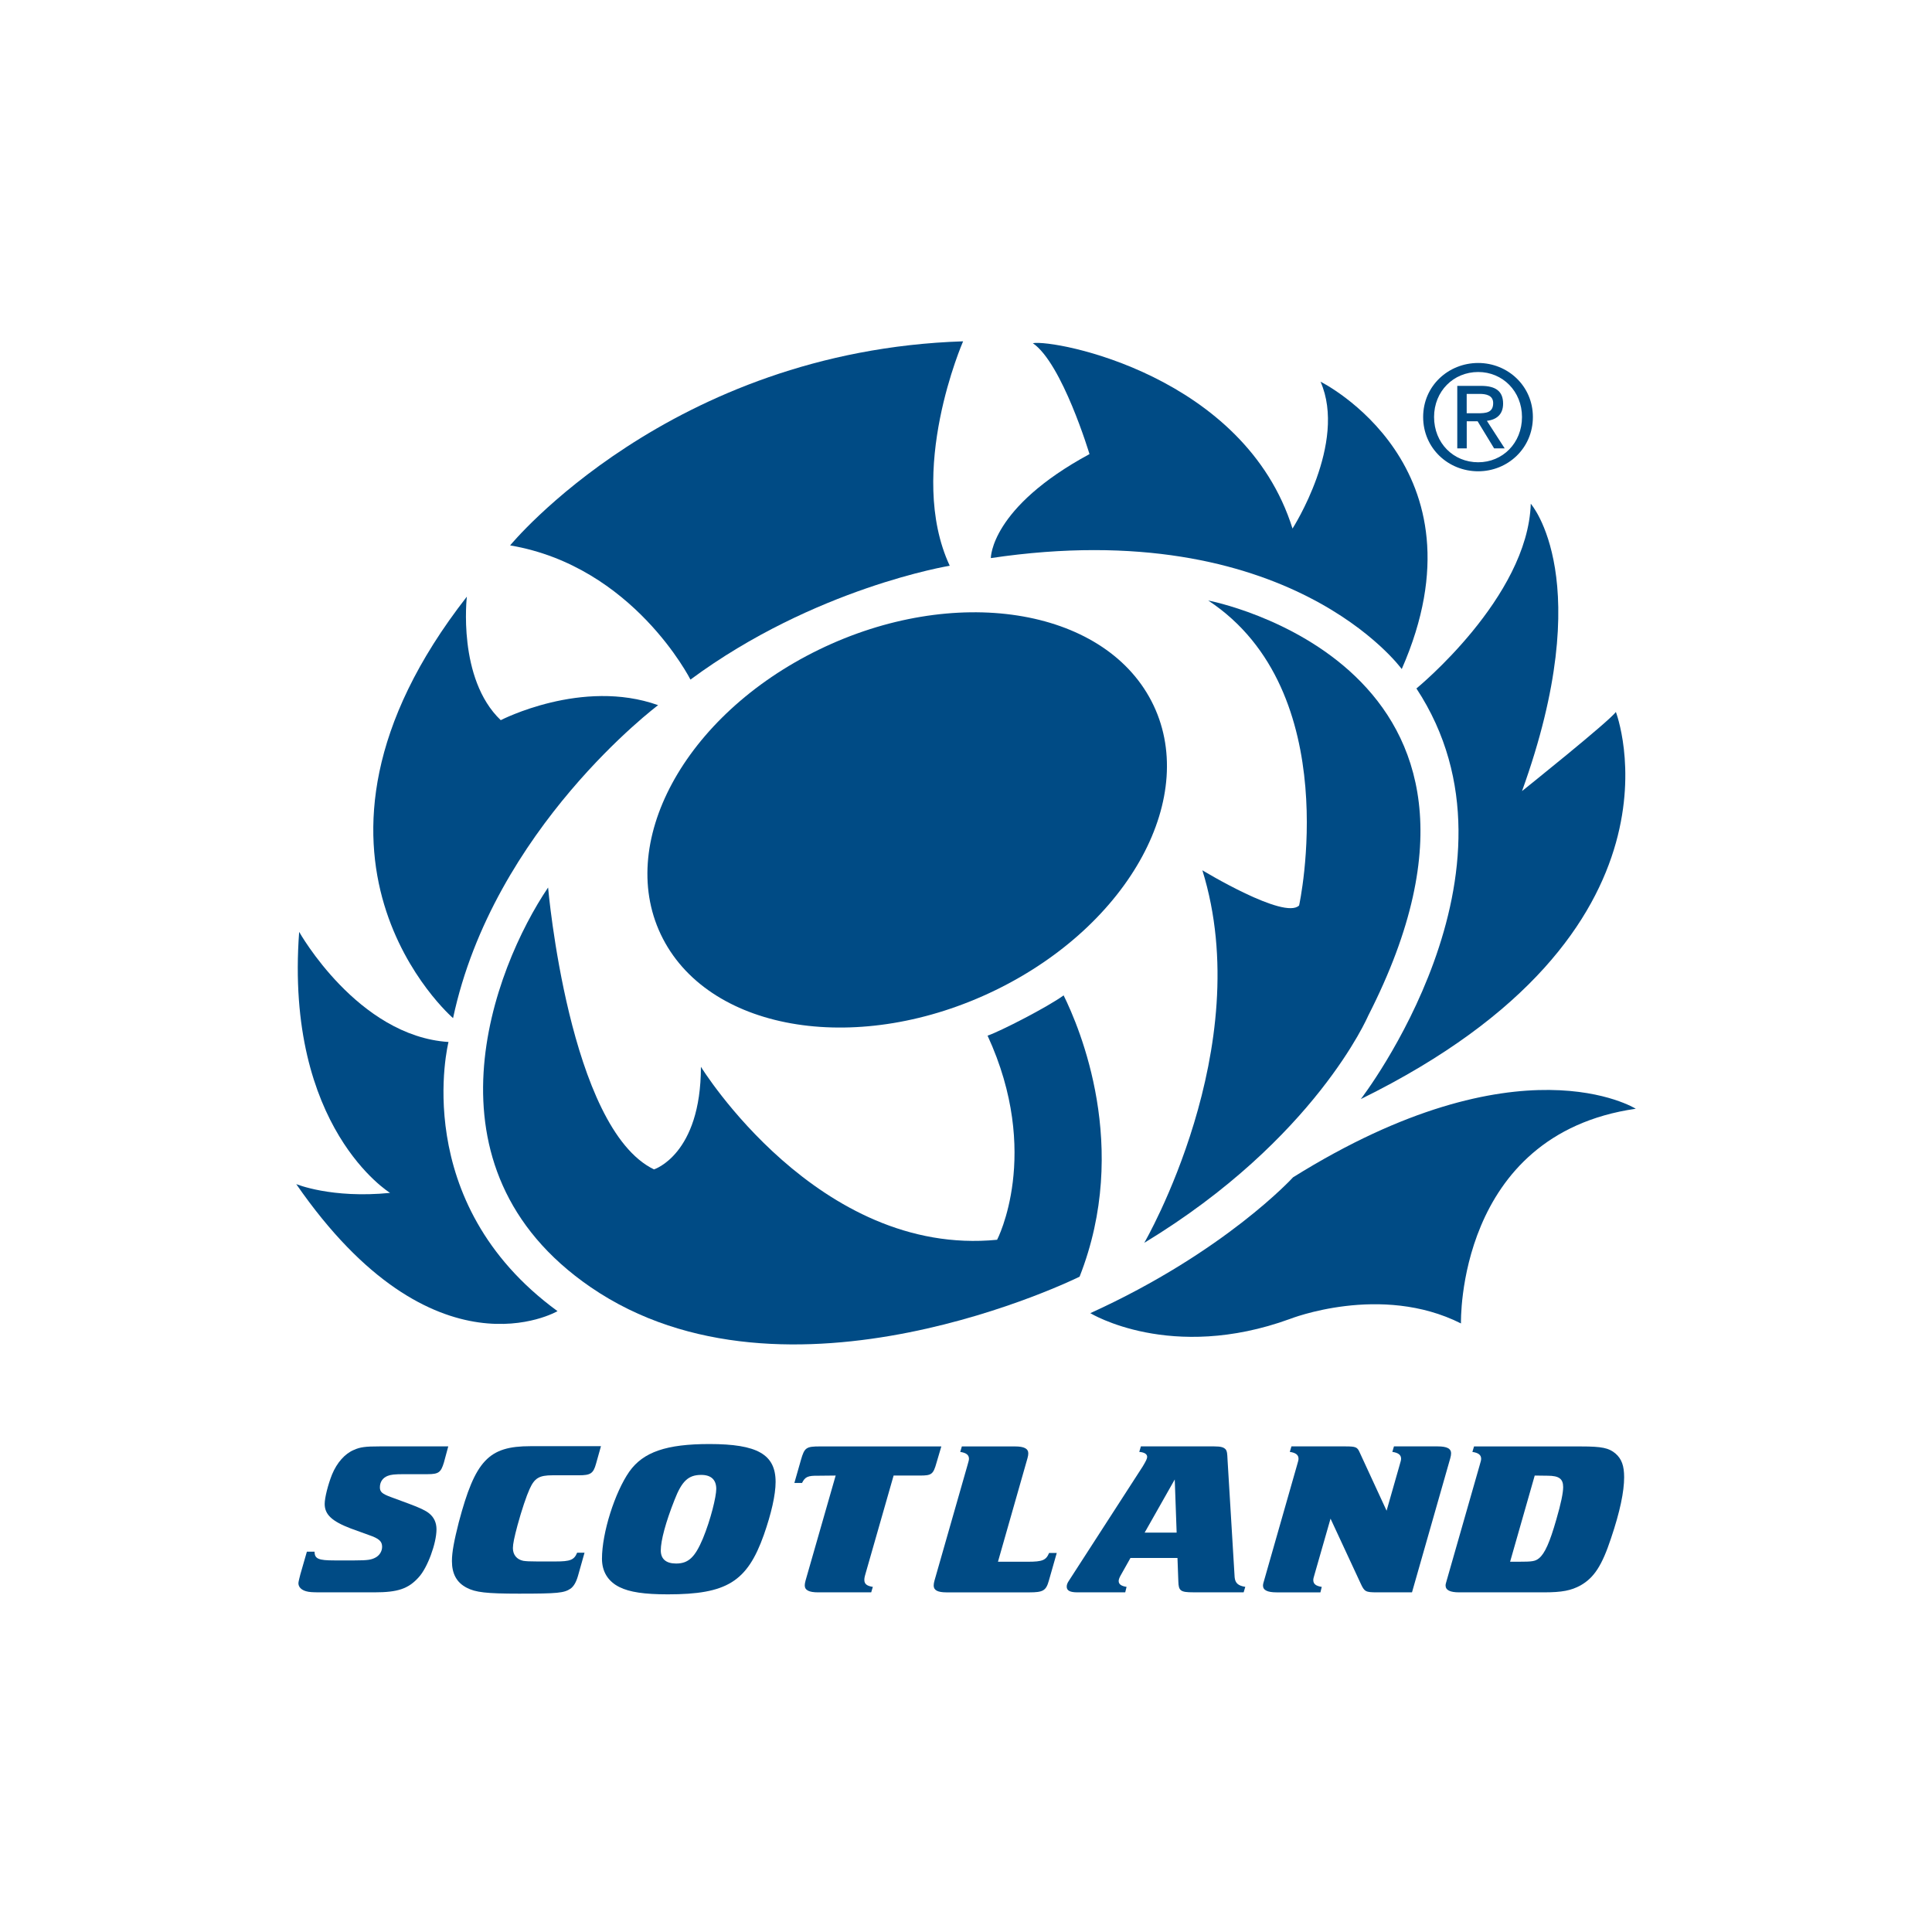 <svg width="300" height="300" viewBox="0 0 300 300" fill="none" xmlns="http://www.w3.org/2000/svg">
<path d="M154.565 153.758C175.514 143.571 186.359 123.472 178.797 108.87C171.23 94.272 148.116 90.687 127.167 100.875C106.224 111.06 95.373 131.156 102.937 145.76C110.501 160.364 133.618 163.944 154.565 153.758Z" fill="#004B85"/>
<path d="M79.212 84.69C79.212 84.69 103.996 54.48 149.551 53C149.551 53 140.679 73.258 147.474 87.85C147.474 87.85 126.516 91.259 107.214 105.527C107.214 105.524 98.329 87.929 79.212 84.69Z" fill="#004B85"/>
<path d="M153.858 86.66C153.858 86.66 153.767 78.848 169.176 70.512C169.176 70.512 164.954 56.434 160.377 53.288C163.82 52.674 193.257 58.279 200.701 82.075C200.701 82.075 209.237 68.789 205.053 59.269C205.053 59.269 231.505 72.349 217.662 103.891C217.662 103.896 200.206 79.763 153.858 86.66Z" fill="#004B85"/>
<path d="M219.941 106.904C219.941 106.904 237.243 92.789 237.698 78.219C237.698 78.219 248.171 90.06 236.338 122.84C236.338 122.84 249.996 111.912 250.909 110.55C250.909 110.55 264.128 144.708 211.308 170.662C211.308 170.661 238.627 135.289 219.941 106.904Z" fill="#004B85"/>
<path d="M169.303 203.907C169.303 203.907 181.793 211.552 200.315 204.801C200.315 204.801 214.413 199.234 226.859 205.503C226.859 205.503 226.077 176.198 254 172.166C254 172.166 236.001 160.837 200.786 182.811C200.786 182.811 190.248 194.387 169.303 203.907Z" fill="#004B85"/>
<path d="M72.493 92.647C72.493 92.647 70.993 105.385 77.756 111.828C77.756 111.828 90.397 105.28 102.192 109.497C102.192 109.497 76.606 128.649 70.351 158.096C70.347 158.096 41.105 132.851 72.493 92.647Z" fill="#004B85"/>
<path d="M69.644 161.799C69.644 161.799 63.334 186.639 86.57 203.593C86.57 203.593 67.402 214.829 46 183.865C46 183.865 51.463 186.14 60.573 185.231C60.573 185.231 44.182 175.204 46.455 144.701C46.455 144.701 55.528 160.886 69.644 161.799Z" fill="#004B85"/>
<path d="M153.349 160.813C155.212 160.201 162.721 156.348 165.16 154.561C167.643 159.6 175.562 178.109 167.637 198.244C167.637 198.244 122.187 220.796 91.695 199.856C64.65 181.281 76.65 150.336 85.108 137.811C85.108 137.811 88.347 175.208 101.551 181.583C101.551 181.583 108.837 179.308 108.837 165.65C108.837 165.65 127.052 195.243 154.83 192.511C154.832 192.511 161.808 179.16 153.349 160.813Z" fill="#004B85"/>
<path d="M177.683 192.986C177.683 192.986 195.276 162.715 186.704 135.137C186.704 135.137 199.454 142.881 201.725 140.6C201.725 140.6 209.015 107.36 187.613 93.245C187.613 93.245 240.294 103.21 212.445 157.735C212.445 157.735 204.267 176.873 177.683 192.986Z" fill="#004B85"/>
<path d="M220.986 64.75C220.986 59.918 224.901 56.363 229.534 56.363C234.112 56.363 238.025 59.918 238.025 64.75C238.025 69.621 234.112 73.181 229.534 73.181C224.901 73.181 220.986 69.621 220.986 64.75ZM229.534 71.781C233.336 71.781 236.334 68.794 236.334 64.75C236.334 60.764 233.336 57.764 229.534 57.764C225.681 57.764 222.681 60.764 222.681 64.75C222.681 68.798 225.681 71.781 229.534 71.781ZM227.75 69.621H226.285V59.918H229.974C232.269 59.918 233.401 60.766 233.401 62.679C233.401 64.418 232.311 65.173 230.886 65.35L233.647 69.621H232.003L229.445 65.418H227.754V69.621H227.75ZM229.506 64.17C230.746 64.17 231.859 64.081 231.859 62.59C231.859 61.388 230.774 61.165 229.752 61.165H227.747V64.166H229.506" fill="#004B85"/>
<path fill-rule="evenodd" clip-rule="evenodd" d="M120.435 230.109C120.435 225.83 117.589 224.229 110.16 224.229C103.495 224.229 99.886 225.456 97.721 228.51C95.47 231.735 93.474 238.019 93.474 242.032C93.474 244.032 94.407 245.564 96.194 246.445C97.761 247.227 100.058 247.569 103.709 247.569C112.837 247.569 116.021 245.635 118.611 238.329C119.755 235.067 120.435 232.144 120.435 230.109ZM108.889 229.023C110.415 229.023 111.221 229.771 111.221 231.199C111.221 232.386 110.374 235.922 109.141 238.912C107.911 241.83 106.889 242.784 104.984 242.784C103.412 242.784 102.606 242.069 102.606 240.747C102.606 239.213 103.371 236.361 104.731 232.927C105.871 229.974 106.889 229.023 108.889 229.023Z" fill="#004B85"/>
<path fill-rule="evenodd" clip-rule="evenodd" d="M165.98 245.453C165.726 245.826 165.639 246.099 165.639 246.376C165.639 246.983 166.146 247.258 167.292 247.258H174.725L174.933 246.408C174.09 246.275 173.707 246 173.707 245.491C173.707 245.256 173.833 244.945 174.048 244.57L175.538 241.92H182.838L182.972 245.56C183.01 247.016 183.307 247.253 185.261 247.253H193.114L193.367 246.404C192.267 246.233 191.799 245.826 191.714 244.911L190.614 226.702C190.57 225.617 190.528 225.374 190.358 225.108C190.061 224.734 189.592 224.595 188.533 224.595H177.157L176.904 225.449C177.707 225.518 178.131 225.787 178.131 226.231C178.131 226.504 177.919 226.912 177.452 227.694L165.98 245.453ZM177.741 237.983L182.414 229.73L182.709 237.983H177.741Z" fill="#004B85"/>
<path fill-rule="evenodd" clip-rule="evenodd" d="M224.639 245.424C224.556 245.731 224.467 246 224.467 246.171C224.467 246.915 225.148 247.259 226.596 247.259H239.714C242.557 247.259 243.957 246.983 245.442 246.171C247.523 244.982 248.756 243.11 250.158 238.864C251.558 234.725 252.196 231.6 252.196 229.391C252.196 227.62 251.818 226.535 250.841 225.692C249.819 224.841 248.76 224.603 245.531 224.603H228.888L228.631 225.456C229.568 225.588 229.991 225.929 229.991 226.512C229.991 226.714 229.947 226.88 229.78 227.456L224.639 245.424ZM240.308 229.149C242.088 229.149 242.727 229.631 242.727 230.922C242.727 231.8 242.389 233.466 241.664 235.951C240.646 239.513 239.882 241.214 238.987 241.958C238.392 242.438 237.969 242.505 235.803 242.505H234.488L238.31 229.123L240.308 229.149Z" fill="#004B85"/>
<path d="M55.087 242.3H51.904C49.485 242.3 48.846 242.062 48.846 240.941H47.653L46.636 244.473C46.55 244.812 46.338 245.628 46.338 245.83C46.338 246.445 46.806 246.885 47.527 247.087C47.995 247.224 48.504 247.258 49.734 247.258H58.141C61.752 247.258 63.406 246.718 65.018 244.914C66.377 243.452 67.778 239.65 67.778 237.47C67.778 236.451 67.396 235.605 66.63 234.99C66.08 234.549 65.23 234.143 63.488 233.494L60.731 232.476C59.33 231.966 58.989 231.658 58.989 230.949C58.989 230.136 59.411 229.486 60.177 229.183C60.686 228.977 61.24 228.91 62.767 228.91H66.377C68.117 228.91 68.458 228.636 68.927 227.108L69.606 224.595H58.951C56.74 224.595 55.934 224.701 54.961 225.138C53.56 225.716 52.328 227.108 51.565 228.944C50.926 230.542 50.417 232.579 50.417 233.527C50.417 235.165 51.524 236.217 54.452 237.334L57.253 238.351C58.866 238.899 59.334 239.339 59.334 240.185C59.334 240.866 58.951 241.509 58.316 241.853C57.676 242.192 57.168 242.3 55.087 242.3Z" fill="#004B85"/>
<path d="M159.547 226.434C159.628 226.161 159.673 225.86 159.673 225.688C159.673 224.945 159.038 224.6 157.596 224.6H149.356L149.104 225.454C150.036 225.587 150.46 225.928 150.46 226.509C150.46 226.711 150.415 226.878 150.248 227.455L145.11 245.425C145.027 245.697 144.983 246.001 144.983 246.207C144.983 246.915 145.578 247.262 146.979 247.262H159.844C161.965 247.262 162.433 246.988 162.86 245.462L164.091 241.147H162.901C162.43 242.271 161.883 242.506 159.588 242.506H154.963L159.547 226.434Z" fill="#004B85"/>
<path d="M196.287 245.424C196.206 245.663 196.117 246 196.117 246.206C196.117 246.914 196.793 247.261 198.235 247.261H205.033L205.241 246.41C204.353 246.277 203.926 245.966 203.926 245.358C203.926 245.15 203.971 244.986 204.142 244.406L206.605 235.814L211.274 245.864C211.868 247.158 212.04 247.258 213.822 247.258H219.254L225.198 226.433C225.283 226.16 225.325 225.859 225.325 225.651C225.325 224.944 224.689 224.595 223.245 224.595H216.453L216.2 225.449C217.133 225.582 217.56 225.924 217.56 226.504C217.56 226.706 217.515 226.874 217.345 227.451L215.309 234.582L211.107 225.482C210.761 224.701 210.506 224.595 208.9 224.595H200.534L200.281 225.449C201.213 225.582 201.633 225.924 201.633 226.504C201.633 226.706 201.593 226.874 201.419 227.451L196.287 245.424Z" fill="#004B85"/>
<path d="M89.878 229.082C91.702 229.082 92.129 228.809 92.552 227.287L93.317 224.563H82.362C75.865 224.563 73.788 226.77 71.238 236.387C70.517 239.235 70.176 241.005 70.176 242.399C70.176 244.367 70.897 245.73 72.469 246.543C73.828 247.258 75.526 247.461 80.578 247.461C86.649 247.461 87.585 247.359 88.603 246.68C89.068 246.335 89.454 245.73 89.747 244.711L90.765 241.104H89.617C89.15 242.229 88.559 242.463 86.266 242.463H83.421C82.188 242.463 81.723 242.43 81.255 242.364C80.237 242.157 79.643 241.415 79.643 240.395C79.643 239.752 79.855 238.73 80.364 236.827C81.002 234.482 81.764 232.239 82.233 231.222C82.997 229.52 83.718 229.082 85.799 229.082H89.878Z" fill="#004B85"/>
<path d="M125.088 245.425C125.002 245.732 124.961 246.001 124.961 246.171C124.961 246.915 125.6 247.259 127.042 247.259H135.279L135.534 246.409C134.639 246.276 134.216 245.965 134.216 245.356C134.216 245.148 134.216 244.983 134.386 244.403L138.76 229.122H142.839C144.662 229.122 144.916 228.948 145.428 227.113L146.169 224.6H127.339C125.173 224.6 124.921 224.774 124.367 226.707L123.349 230.273H124.541C125.006 229.324 125.43 229.122 127.09 229.15L129.762 229.122L125.088 245.425Z" fill="#004B85"/>
</svg>
